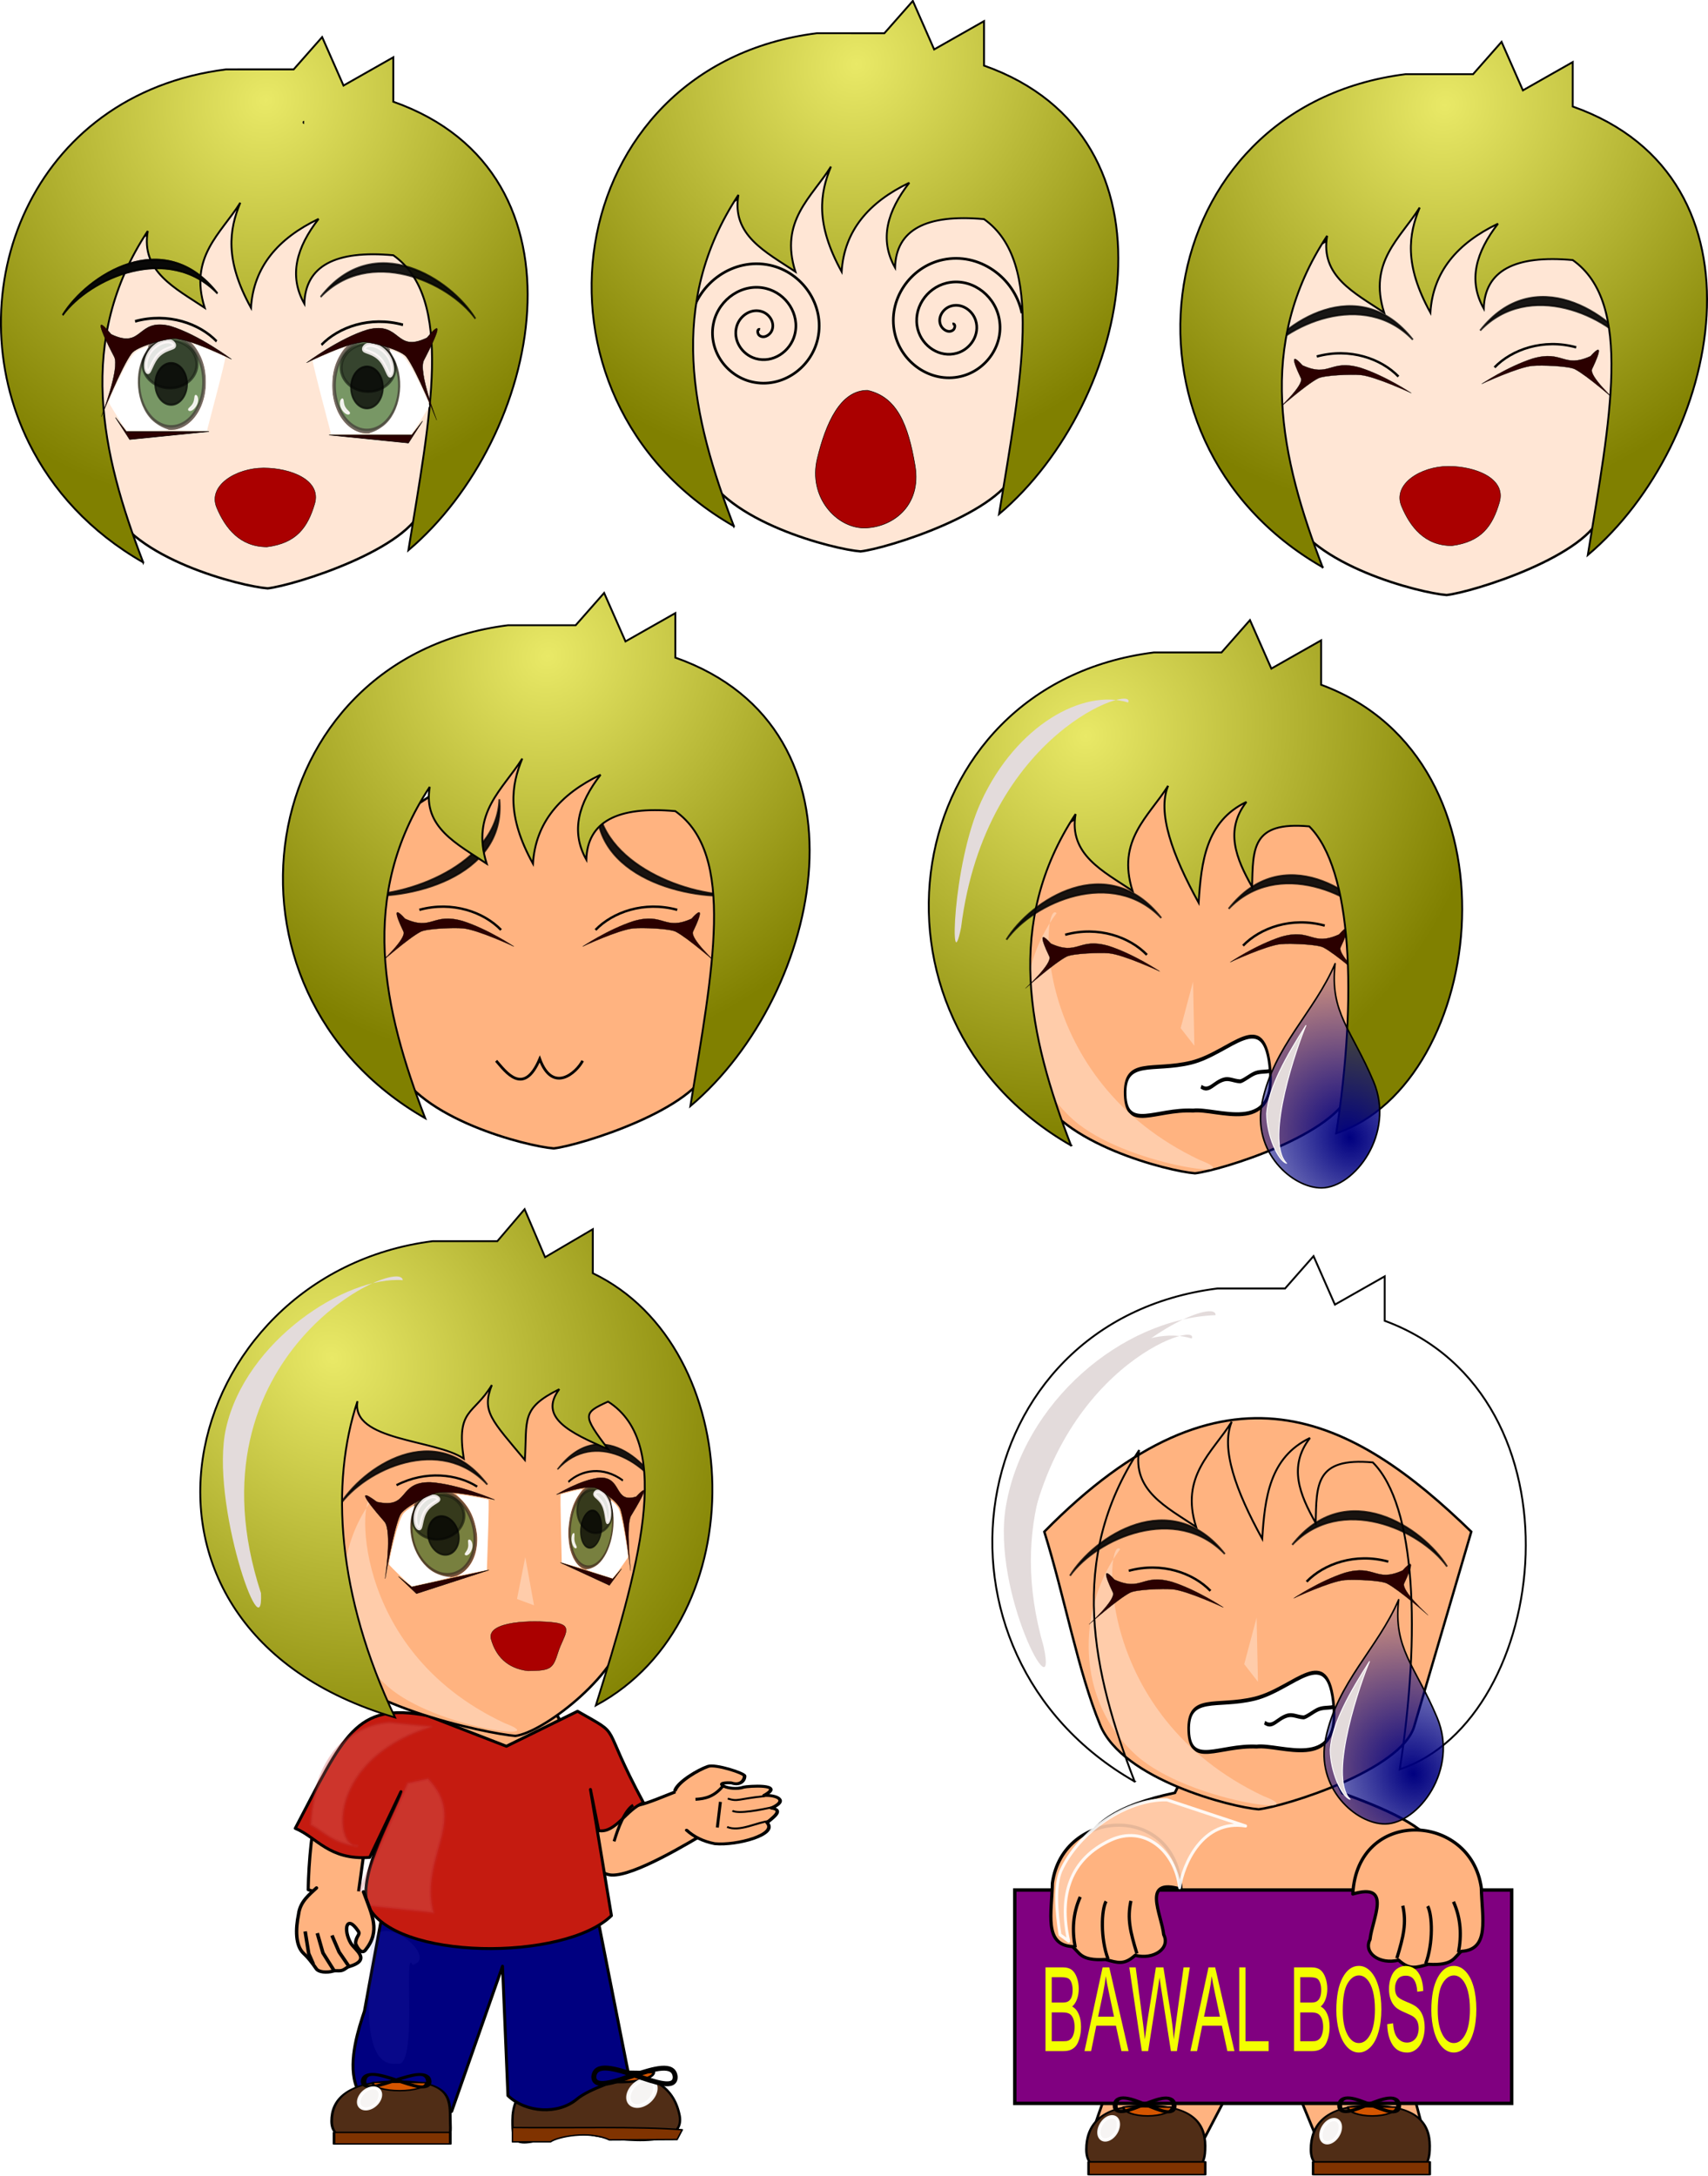 <?xml version="1.0" encoding="UTF-8"?>
<svg version="1.0" viewBox="0 0 532.51 678.2" xmlns="http://www.w3.org/2000/svg" xmlns:xlink="http://www.w3.org/1999/xlink">
<defs>
<linearGradient id="b">
<stop stop-color="#e9e967" offset="0"/>
<stop stop-color="#808000" offset="1"/>
</linearGradient>
<filter id="a">
<feGaussianBlur stdDeviation="0.48"/>
</filter>
<radialGradient id="k" cx="96.547" cy="101.05" r="80.486" gradientTransform="matrix(-1.19 1.114 -1.046 -1.117 511.5 45.895)" gradientUnits="userSpaceOnUse" xlink:href="#b"/>
<filter id="j">
<feGaussianBlur stdDeviation="2.256"/>
</filter>
<filter id="e">
<feGaussianBlur stdDeviation="1.66"/>
</filter>
<filter id="c">
<feGaussianBlur stdDeviation="2.145"/>
</filter>
<filter id="d" x="-.315" y="-.068" width="1.631" height="1.135">
<feGaussianBlur stdDeviation="0.563"/>
</filter>
<filter id="i">
<feGaussianBlur stdDeviation="0.755"/>
</filter>
<filter id="h">
<feGaussianBlur stdDeviation="0.875"/>
</filter>
<filter id="p">
<feGaussianBlur stdDeviation="1.59"/>
</filter>
<radialGradient id="n" cx="96.547" cy="101.05" r="80.486" gradientTransform="matrix(-1.19 1.114 -1.046 -1.117 419.94 86.379)" gradientUnits="userSpaceOnUse" xlink:href="#b"/>
<radialGradient id="m" cx="96.547" cy="101.05" r="80.486" gradientTransform="matrix(-1.19 1.114 -1.046 -1.117 798.8 85.396)" gradientUnits="userSpaceOnUse" xlink:href="#b"/>
<filter id="r">
<feGaussianBlur stdDeviation="1.204"/>
</filter>
<filter id="q" x="-.292" y="-.123" width="1.585" height="1.246">
<feGaussianBlur stdDeviation="1.462"/>
</filter>
<radialGradient id="g" cx="118.47" cy="108.21" r="80.486" gradientTransform="matrix(-1.19 1.114 -1.046 -1.117 502.3 213.59)" gradientUnits="userSpaceOnUse" xlink:href="#b"/>
<radialGradient id="f" cx="208.45" cy="429.71" r="38.975" gradientTransform="matrix(2.815 -1.169 1.337 3.22 -949.16 -696.14)" gradientUnits="userSpaceOnUse">
<stop stop-color="#000080" offset="0"/>
<stop stop-color="#000080" stop-opacity="0" offset="1"/>
</radialGradient>
<radialGradient id="o" cx="96.547" cy="101.05" r="80.486" gradientTransform="matrix(-1.19 1.114 -1.046 -1.117 309.62 207.59)" gradientUnits="userSpaceOnUse" xlink:href="#b"/>
<radialGradient id="l" cx="128.37" cy="111.12" r="80.486" gradientTransform="matrix(-.948 1.463 -1.554 -1.143 397.93 426.43)" gradientUnits="userSpaceOnUse" xlink:href="#b"/>
</defs>
<g transform="translate(-120.21 -59.693)">
<g transform="translate(3.717 9.912)">
<path d="m133.15 146.64c6.45 20.69 10.47 43.41 17.43 60.26 7.05 17.07 41.12 25.64 49.37 26.26 8.12-0.89 44.52-12.18 48.53-25.86l17.8-60.66c-36.87-35.77-76.71-57.344-133.13 0z" fill="#ffe6d5" fill-rule="evenodd" stroke="#000" stroke-width=".741px"/>
<path d="m199.74 220.24c-8.5 0-13.01-5.89-15.67-12.18-2.95-6.97 6.1-12.42 14.6-12.42 8.48 0 18.13 3.77 15.94 11.17-2.15 7.24-5.56 12.24-14.87 13.43z" fill="#a00" stroke="#000" stroke-miterlimit=".1" stroke-width=".125"/>
<path d="m161.14 225.06c-16.58-9.48-28.34-22.56-35.57-37.12-23.21-46.75 0.33-108.84 61.4-116.53l21.08-2e-3 8.88-10.075 6.66 15.113 15.53-8.816v13.853c63.59 22.417 46.14 104.8 4.7 139.8 6.9-42.31 14.28-78.51-4.7-91.94-18.08-1.65-27.41 3.33-27.74 15.11-4.98-8.81-2.39-17.63 4.44-26.44-12.63 6.05-20.28 14.94-21.08 27.7-8.27-14.97-6.78-24.41-3.33-32.74-6.02 9.6-16.11 16.89-11.1 32.74-9.18-6.12-19.95-11.34-17.75-23.93-22.42 34.01-14.51 69.27-1.42 103.28z" fill="url(#n)" fill-rule="evenodd" stroke="#000" stroke-width=".585px"/>
<g transform="matrix(.524 0 0 .709 85.346 -454.92)">
<g transform="matrix(.231 0 0 .218 105.27 728.06)">
<path d="m327.29 695.78a84.853 91.924 0 1 1-169.71 0 84.853 91.924 0 1 1 169.71 0z" fill="#0a550a" filter="url(#a)" opacity=".742" stroke="#000" stroke-width="9.5"/>
<path transform="matrix(.817 0 0 .523 41.337 296.27)" d="m327.29 695.78a84.853 91.924 0 1 1-169.71 0 84.853 91.924 0 1 1 169.71 0z" filter="url(#a)" opacity=".742" stroke="#000" stroke-width="9.5"/>
<path transform="matrix(.482 0 0 .456 125.55 382.53)" d="m327.29 695.78a84.853 91.924 0 1 1-169.71 0 84.853 91.924 0 1 1 169.71 0z" filter="url(#a)" opacity=".863" stroke="#000" stroke-width="9.5"/>
<path d="m212.54 639.61c-21.31 14.63-25.13 43.44-32.55 34.54-7.41-8.9-2.7-33.48 18.61-48.12 21.31-14.63 43.45-15.57 50.87-6.67 7.41 8.9-15.61 5.61-36.93 20.25z" fill="#fff" opacity=".863" stroke="#fff9f9" stroke-width="8.676"/>
<path d="m299.39 740.08c5.89-8.14 3.13-18.3 7.22-16.48s5.91 10.71 0.01 18.85c-5.89 8.14-14.09 11.86-18.18 10.04-4.09-1.81 5.06-4.26 10.95-12.41z" fill="#fff" opacity=".863" stroke="#fff9f9" stroke-width="3.333"/>
<path d="m397.48 649.86s-109.94-43.08-149.38-41.34c-25.14 1.11-94.04 15.83-107.41 29.58-26.18 26.92-78.016 127.74-78.016 127.74s48.386-97.87 33.035-120.9c-11.71-17.57-66.766-100.86-7.817-45.17 83.208 31.32 65.048-33.67 152.64-16.5 73.43 17.45 156.95 66.59 156.95 66.59z" fill="#2b0000" fill-rule="evenodd" stroke="#000" stroke-width=".796px"/>
<path d="m339.4 795.78h-212.49l-27.9-28.27 36.49 44.42 203.9-16.15z" fill="#2b0000" fill-rule="evenodd" stroke="#000" stroke-width="1.03px"/>
<g transform="translate(-14.142 -30.305)">
<g fill="#fff" fill-rule="evenodd">
<path d="m135.96 817.3c-5.78-5.83-36.038-43.33-39.751-49.26-1.511-2.42 8.731-20.96 29.271-53.02 17.77-27.72 32.46-45.54 41.35-50.17 8.8-4.58 30.03-11.49 31.37-10.22 0.48 0.46-2.87 5.56-7.45 11.34-32.12 40.5-24.54 105.19 16.01 136.68 10.94 8.48 28.8 16.63 41.82 19.05 6.09 1.14-10.33 1.8-48.45 1.94l-57.67 0.23-6.5-6.57z"/>
<path d="m268.52 822.5c28.1-4.71 53.31-23.01 66.06-47.96 8.44-16.53 11.41-29.17 11.41-48.63 0-26.52-6.25-44.33-22.99-65.5l-8.43-10.68 6.77 1.47c9.08 1.95 73.05 23.33 74.94 25.04 0.83 0.74-9.48 34.26-22.9 74.5l-24.39 73.15-42.76-0.27c-23.52-0.15-40.49-0.66-37.71-1.12z"/>
</g>
</g>
<path d="m149.5 573.55c85.43-18.29 166.16 4.7 210.11 40.41" fill="none" stroke="#000" stroke-width="5.4"/>
</g>
<path d="m96.72 850.37c14.3-17.21 60.15-39.66 92.12-9.54-29.01-22.27-75.9-6.92-92.12 9.54z" fill="#080808" opacity=".93" stroke="#000" stroke-opacity=".818" stroke-width=".909"/>
<path d="m96.72 850.37c14.3-17.21 60.15-39.66 92.12-9.54-29.01-22.27-75.9-6.92-92.12 9.54z" fill="#080808" opacity=".93" stroke="#000" stroke-opacity=".818" stroke-width=".909"/>
</g>
<g transform="matrix(-.524 0 0 .709 315.4 -453.82)">
<g transform="matrix(.231 0 0 .218 105.27 728.06)">
<path d="m327.29 695.78a84.853 91.924 0 1 1-169.71 0 84.853 91.924 0 1 1 169.71 0z" fill="#0a550a" filter="url(#a)" opacity=".742" stroke="#000" stroke-width="9.5"/>
<path transform="matrix(.817 0 0 .523 41.337 296.27)" d="m327.29 695.78a84.853 91.924 0 1 1-169.71 0 84.853 91.924 0 1 1 169.71 0z" filter="url(#a)" opacity=".742" stroke="#000" stroke-width="9.5"/>
<path transform="matrix(.482 0 0 .456 125.55 382.53)" d="m327.29 695.78a84.853 91.924 0 1 1-169.71 0 84.853 91.924 0 1 1 169.71 0z" filter="url(#a)" opacity=".863" stroke="#000" stroke-width="9.5"/>
<path d="m212.54 639.61c-21.31 14.63-25.13 43.44-32.55 34.54-7.41-8.9-2.7-33.48 18.61-48.12 21.31-14.63 43.45-15.57 50.87-6.67 7.41 8.9-15.61 5.61-36.93 20.25z" fill="#fff" opacity=".863" stroke="#fff9f9" stroke-width="8.676"/>
<path d="m299.39 740.08c5.89-8.14 3.13-18.3 7.22-16.48s5.91 10.71 0.01 18.85c-5.89 8.14-14.09 11.86-18.18 10.04-4.09-1.81 5.06-4.26 10.95-12.41z" fill="#fff" opacity=".863" stroke="#fff9f9" stroke-width="3.333"/>
<path d="m397.48 649.86s-109.94-43.08-149.38-41.34c-25.14 1.11-94.04 15.83-107.41 29.58-26.18 26.92-78.016 127.74-78.016 127.74s48.386-97.87 33.035-120.9c-11.71-17.57-66.766-100.86-7.817-45.17 83.208 31.32 65.048-33.67 152.64-16.5 73.43 17.45 156.95 66.59 156.95 66.59z" fill="#2b0000" fill-rule="evenodd" stroke="#000" stroke-width=".796px"/>
<path d="m339.4 795.78h-212.49l-27.9-28.27 36.49 44.42 203.9-16.15z" fill="#2b0000" fill-rule="evenodd" stroke="#000" stroke-width="1.03px"/>
<g transform="translate(-14.142 -30.305)">
<g fill="#fff" fill-rule="evenodd">
<path d="m135.96 817.3c-5.78-5.83-36.038-43.33-39.751-49.26-1.511-2.42 8.731-20.96 29.271-53.02 17.77-27.72 32.46-45.54 41.35-50.17 8.8-4.58 30.03-11.49 31.37-10.22 0.48 0.46-2.87 5.56-7.45 11.34-32.12 40.5-24.54 105.19 16.01 136.68 10.94 8.48 28.8 16.63 41.82 19.05 6.09 1.14-10.33 1.8-48.45 1.94l-57.67 0.23-6.5-6.57z"/>
<path d="m268.52 822.5c28.1-4.71 53.31-23.01 66.06-47.96 8.44-16.53 11.41-29.17 11.41-48.63 0-26.52-6.25-44.33-22.99-65.5l-8.43-10.68 6.77 1.47c9.08 1.95 73.05 23.33 74.94 25.04 0.83 0.74-9.48 34.26-22.9 74.5l-24.39 73.15-42.76-0.27c-23.52-0.15-40.49-0.66-37.71-1.12z"/>
</g>
</g>
<path d="m149.5 573.55c85.43-18.29 166.16 4.7 210.11 40.41" fill="none" stroke="#000" stroke-width="5.4"/>
</g>
<path d="m96.72 850.37c14.3-17.21 60.15-39.66 92.12-9.54-29.01-22.27-75.9-6.92-92.12 9.54z" fill="#080808" opacity=".93" stroke="#000" stroke-opacity=".818" stroke-width=".909"/>
</g>
<path d="m211.32 87.927c-0.95 0-0.95 0 0 0z" fill="none" stroke="#000" stroke-width="1px"/>
</g>
<g transform="translate(96.319 39.136)" stroke="#000">
<path d="m225.4 105.89c6.45 20.69 10.47 43.42 17.43 60.26 7.05 17.07 41.12 25.64 49.37 26.27 8.12-0.89 44.52-12.18 48.53-25.86l17.8-60.67c-36.87-35.76-76.71-57.338-133.13 0z" fill="#ffe6d5" fill-rule="evenodd" stroke-width=".741px"/>
<path transform="matrix(.824 0 0 .831 187.68 -338.3)" d="m161.62 553.35c1.32-0.21 0.93 1.67 0.34 2.19-1.59 1.39-3.91 0.09-4.71-1.52-1.44-2.88 0.57-6.18 3.36-7.24 4.11-1.55 8.49 1.24 9.77 5.22 1.7 5.31-1.9 10.81-7.07 12.29-6.51 1.87-13.14-2.56-14.82-8.92-2.03-7.71 3.22-15.47 10.78-17.34 8.9-2.21 17.8 3.88 19.86 12.62 2.39 10.1-4.54 20.14-14.48 22.39-11.28 2.57-22.47-5.2-24.91-16.33-2.74-12.48 5.86-24.81 18.18-27.44 13.68-2.92 27.15 6.53 29.97 20.04" fill="none" stroke-width="1px"/>
<path transform="matrix(-.824 0 0 .831 394.02 -336.62)" d="m161.62 553.35c1.32-0.21 0.93 1.67 0.34 2.19-1.59 1.39-3.91 0.09-4.71-1.52-1.44-2.88 0.57-6.18 3.36-7.24 4.11-1.55 8.49 1.24 9.77 5.22 1.7 5.31-1.9 10.81-7.07 12.29-6.51 1.87-13.14-2.56-14.82-8.92-2.03-7.71 3.22-15.47 10.78-17.34 8.9-2.21 17.8 3.88 19.86 12.62 2.39 10.1-4.54 20.14-14.48 22.39-11.28 2.57-22.47-5.2-24.91-16.33-2.74-12.48 5.86-24.81 18.18-27.44 13.68-2.92 27.15 6.53 29.97 20.04" fill="none" stroke-width="1px"/>
<path d="m294.34 142.21c-8.48 0-12.98 10.27-15.64 21.24-2.94 12.14 6.09 21.66 14.57 21.66 8.47 0 18.1-6.58 15.91-19.48-2.14-12.62-5.54-21.35-14.84-23.42z" fill="#a00" stroke-miterlimit=".1" stroke-width=".165"/>
<path d="m252.7 184.57c-69.81-39.91-54.27-143.56 25.82-153.65l21.09 4e-3 8.88-10.075 6.65 15.113 15.54-8.816v13.854c63.58 22.418 46.13 104.8 4.69 139.8 6.91-42.31 14.28-78.51-4.69-91.942-18.09-1.649-27.41 3.328-27.74 15.112-4.99-8.815-2.39-17.631 4.44-26.447-12.64 6.055-20.28 14.939-21.09 27.707-8.26-14.974-6.78-24.416-3.33-32.745-6.01 9.6-16.11 16.887-11.09 32.745-9.18-6.127-19.96-11.346-17.76-23.929-22.42 34.009-14.51 69.269-1.41 103.27z" fill="url(#k)" fill-rule="evenodd" stroke-width=".585px"/>
</g>
<g transform="translate(-7.434 12.39)" stroke="#000">
<path d="m511.84 146.24c6.45 20.68 10.47 43.41 17.43 60.25 7.05 17.07 41.12 25.64 49.38 26.27 8.12-0.89 44.51-12.18 48.52-25.86l17.8-60.66c-36.87-35.77-76.71-57.347-133.13 0z" fill="#ffe6d5" fill-rule="evenodd" stroke-width=".741px"/>
<path d="m580.28 217.39c-8.5 0-13-5.93-15.66-12.26-2.95-7.01 6.09-12.5 14.59-12.5 8.47 0 18.12 3.8 15.93 11.24-2.14 7.29-5.55 12.32-14.86 13.52z" fill="#a00" stroke-miterlimit=".1" stroke-width=".126"/>
<g transform="translate(82.748 44.136)">
<path d="m484.93 125.7s-11.29-5.25-15.87-5.66c-2.91-0.25-11.26 0.05-13.21 1.05-3.82 1.95-12.83 9.91-12.83 9.91s8.53-7.76 7.47-9.96c-0.81-1.68-4.58-9.63 0.48-4 8.58 3.87 8.48-1.99 17.99 0.72 7.89 2.53 15.97 7.94 15.97 7.94z" fill="#2b0000" fill-rule="evenodd" stroke-width=".081px"/>
<path d="m437.11 115.81c7.49-12.21 31.52-28.138 48.27-6.77-15.2-15.797-39.77-4.91-48.27 6.77z" fill="#080808" opacity=".93" stroke-opacity=".818" stroke-width=".554"/>
<path d="m455.43 114.28c10.35-2.84 20.14 0.72 25.47 6.25" fill="none" stroke-width=".74"/>
</g>
<g transform="matrix(-1 0 0 1 1074.5 41.279)">
<path d="m484.93 125.7s-11.29-5.25-15.87-5.66c-2.91-0.25-11.26 0.05-13.21 1.05-3.82 1.95-12.83 9.91-12.83 9.91s8.53-7.76 7.47-9.96c-0.81-1.68-4.58-9.63 0.48-4 8.58 3.87 8.48-1.99 17.99 0.72 7.89 2.53 15.97 7.94 15.97 7.94z" fill="#2b0000" fill-rule="evenodd" stroke-width=".081px"/>
<path d="m437.11 115.81c7.49-12.21 31.52-28.138 48.27-6.77-15.2-15.797-39.77-4.91-48.27 6.77z" fill="#080808" opacity=".93" stroke-opacity=".818" stroke-width=".554"/>
<path d="m455.43 114.28c10.35-2.84 20.14 0.72 25.47 6.25" fill="none" stroke-width=".74"/>
</g>
<path d="m540 224.08c-69.8-39.92-54.27-143.57 25.83-153.65l21.08-4e-3 8.88-10.076 6.66 15.113 15.53-8.816v13.854c63.58 22.419 46.14 104.8 4.7 139.8 6.9-42.31 14.28-78.51-4.7-91.94-18.08-1.65-27.41 3.33-27.74 15.11-4.99-8.81-2.39-17.63 4.44-26.45-12.63 6.06-20.28 14.94-21.08 27.71-8.27-14.97-6.78-24.42-3.33-32.74-6.02 9.6-16.11 16.88-11.1 32.74-9.18-6.13-19.95-11.35-17.76-23.93-22.41 34.01-14.5 69.27-1.41 103.28z" fill="url(#m)" fill-rule="evenodd" stroke-width=".585px"/>
</g>
<g transform="translate(201.95 61.949)" stroke="#000">
<path d="m24.095 269.15c6.447 20.68 10.472 43.41 17.43 60.26 7.05 17.06 41.122 25.64 49.373 26.26 8.12-0.89 44.512-12.18 48.522-25.86l17.8-60.66c-36.86-35.77-76.708-57.35-133.12 0z" fill="#ffb380" fill-rule="evenodd" stroke-width=".741px"/>
<path d="m99.898 292.75s11.292-5.26 15.862-5.66c2.91-0.26 11.26 0.05 13.21 1.04 3.82 1.96 12.83 9.92 12.83 9.92s-8.52-7.76-7.47-9.96c0.81-1.68 4.59-9.63-0.47-4-8.59 3.87-8.48-1.99-18 0.72-7.89 2.53-15.962 7.94-15.962 7.94z" fill="#2b0000" fill-rule="evenodd" stroke-width=".081px"/>
<path d="m148.99 276.63c-15.27 2.08-46.86-5.21-44.54-29.78 0.59 20.14 28.84 30.83 44.54 29.78z" fill="#080808" opacity=".93" stroke-opacity=".818" stroke-width=".559"/>
<path d="m129.4 281.32c-10.36-2.83-20.15 0.73-25.48 6.26" fill="none" stroke-width=".74"/>
<path d="m78.497 292.75s-11.289-5.26-15.863-5.66c-2.914-0.26-11.259 0.05-13.21 1.04-3.82 1.96-12.829 9.92-12.829 9.92s8.524-7.76 7.465-9.96c-0.807-1.68-4.583-9.63 0.479-4 8.583 3.87 8.48-1.99 17.996 0.72 7.886 2.53 15.962 7.94 15.962 7.94z" fill="#2b0000" fill-rule="evenodd" stroke-width=".081px"/>
<path d="m29.4 276.63c15.279 2.08 46.862-5.21 44.547-29.78-0.595 20.14-28.846 30.83-44.547 29.78z" fill="#080808" opacity=".93" stroke-opacity=".818" stroke-width=".559"/>
<path d="m48.998 281.32c10.356-2.83 20.143 0.73 25.472 6.26" fill="none" stroke-width=".74"/>
<path d="m50.823 346.27c-69.801-39.91-54.264-143.56 25.828-153.65h21.084l8.875-10.07 6.66 15.11 15.54-8.82v13.86c63.58 22.42 46.13 104.8 4.69 139.79 6.91-42.3 14.28-78.5-4.69-91.93-18.09-1.65-27.42 3.32-27.75 15.11-4.982-8.82-2.386-17.63 4.44-26.45-12.631 6.06-20.278 14.94-21.081 27.71-8.264-14.98-6.778-24.42-3.329-32.75-6.017 9.6-16.109 16.89-11.097 32.75-9.177-6.13-19.954-11.35-17.755-23.93-22.416 34-14.508 69.27-1.415 103.27z" fill="url(#o)" fill-rule="evenodd" stroke-width=".585px"/>
<path d="m72.947 328.36c2.894 3.31 8.528 11.37 13.59-0.56 4.032 10.99 11.507 4.2 13.374 0.56" fill="none" stroke-width=".85"/>
</g>
<g transform="translate(210.63 64.427)">
<path d="m215.35 274.43c6.44 20.68 10.47 43.41 17.42 60.25 7.06 17.07 41.13 25.64 49.38 26.27 8.12-0.89 44.51-12.18 48.52-25.86l17.8-60.66c-36.86-35.77-76.71-57.35-133.12 0z" fill="#ffb380" fill-rule="evenodd" stroke="#000" stroke-width=".741px"/>
<g transform="matrix(-1 0 0 1 778.03 169.47)" stroke="#000">
<path d="m484.93 125.7s-11.29-5.25-15.87-5.66c-2.91-0.25-11.26 0.05-13.21 1.05-3.82 1.95-12.83 9.91-12.83 9.91s8.53-7.76 7.47-9.96c-0.81-1.68-4.58-9.63 0.48-4 8.58 3.87 8.48-1.99 17.99 0.72 7.89 2.53 15.97 7.94 15.97 7.94z" fill="#2b0000" fill-rule="evenodd" stroke-width=".081px"/>
<path d="m437.11 115.81c7.49-12.21 31.52-28.138 48.27-6.77-15.2-15.797-39.77-4.91-48.27 6.77z" fill="#080808" opacity=".93" stroke-opacity=".818" stroke-width=".554"/>
<path d="m455.43 114.28c10.35-2.84 20.14 0.72 25.47 6.25" fill="none" stroke-width=".74"/>
</g>
<g transform="matrix(.211 0 0 .317 214.56 222.46)" stroke="#000" stroke-width="3.87">
<path d="m317.5 375.22c-55.5-1.74-98.5 20.55-100.36-15.36-1.9-36.77 40.45-22.48 97.5-31.78 59.14-9.64 108.93-56.6 116.79 7.73s-78.83 36.72-113.93 39.41z" fill="#fff"/>
<path d="m431.43 335.93c-4.31 1.56-13.84 0.45-21.9 2.43-7.58 1.86-18.69 8.28-23.01 8.11-9.03-0.37-15.77-3.28-23.62-1.76-15.36 2.97-21.71 12.95-33.61 6.94" fill="none"/>
</g>
<path d="m215.15 310.26c4.64 21.76-16.35-17.08-11.76-43.87 5.52-32.17 36.01-58.32 65.36-59.46 0.35-8.51-75.56 27.71-53.6 103.33z" fill="#e3dbdb" filter="url(#j)"/>
<path d="m283.62 356.81c17.2 6.58-23.29 1.79-39.42-12.54-19.37-17.21-18.8-46.18-5.2-64.4-4.52-4.65-8.93 51.54 44.62 76.94z" fill="#fca" filter="url(#c)"/>
<path d="m243.5 352.27c-69.8-39.92-54.26-143.57 25.83-153.65h21.08l8.88-10.08 6.66 15.11 15.53-8.81v13.85c63.91 23.57 51.67 124.15 4.7 139.8 6.54-42.31 5.07-82.23-8.41-95.66-18.09-1.65-17.5 7.05-17.83 18.83-4.99-8.81-8.59-17.63-1.76-26.45-12.63 6.06-14.08 18.66-14.89 31.43-8.26-14.98-12.97-28.14-9.52-36.46-6.02 9.6-16.11 16.88-11.1 32.74-9.18-6.13-19.95-11.34-17.75-23.93-22.42 34.01-14.51 69.27-1.42 103.28z" fill="url(#g)" fill-rule="evenodd" stroke="#000" stroke-width=".585px"/>
<g transform="translate(-213.75 172.33)" stroke="#000">
<path d="m484.93 125.7s-11.29-5.25-15.87-5.66c-2.91-0.25-11.26 0.05-13.21 1.05-3.82 1.95-12.83 9.91-12.83 9.91s8.53-7.76 7.47-9.96c-0.81-1.68-4.58-9.63 0.48-4 8.58 3.87 8.48-1.99 17.99 0.72 7.89 2.53 15.97 7.94 15.97 7.94z" fill="#2b0000" fill-rule="evenodd" stroke-width=".081px"/>
<path d="m437.11 115.81c7.49-12.21 31.52-28.138 48.27-6.77-15.2-15.797-39.77-4.91-48.27 6.77z" fill="#080808" opacity=".93" stroke-opacity=".818" stroke-width=".554"/>
<path d="m455.43 114.28c10.35-2.84 20.14 0.72 25.47 6.25" fill="none" stroke-width=".74"/>
</g>
<path d="m281.54 301.21 0.42 20-4.28-5.5 3.86-14.5z" fill="#fca" filter="url(#d)"/>
<path transform="matrix(.579 .126 -.276 .774 123.48 .208)" d="m299.81 318.3c4.4 22.04-15.75-22.59-12.41-48.77 4.02-31.44 30.89-50.47 55.8-48.9 1.26-7.82-66.15 22.36-43.39 97.67z" fill="#e3dbdb" filter="url(#e)"/>
<path transform="matrix(.483 0 0 .474 227.99 139.48)" d="m227.35 406.85c14.19 34.21-12.16 69.79-33.45 70-18.81 0.19-45.15-23.54-38.41-56.37 7.61-37.05 33.39-58.7 47.08-91.07-3.61 32.14 10.6 43.23 24.78 77.44z" fill="url(#f)" filter="url(#h)" stroke="#000" stroke-linecap="round" stroke-linejoin="round"/>
<path transform="matrix(.483 0 0 .474 227.99 139.48)" d="m158.37 427.93c0 14.14 7.26 31.06 12.85 32.74-14.66-15.16 7.41-78.71 12.5-90.61-12.3 19.53-24.17 40.66-25.35 57.87z" fill="#e3dbdb" filter="url(#i)" stroke="#fff" stroke-linecap="round" stroke-linejoin="round" stroke-width=".588"/>
</g>
<g transform="translate(147.44 -71.861)">
<path d="m94.197 766.23c2.552-18.74-1.029-37.48 3.076-56.22l-8.567-18.95-4.733 34.32-15.123-4.86c0.373-17.86 3.67-41.58 14.587-48.57l16.803 2.75 25.8-44.25 21.91 38.35 14.56 7.56c3.56 2.22-4.66 9.15 4.42 17.12 3.2 2.81 9.65-1.08 23-6l4.05 14.62c-7.06 4.19-23.54 14.17-30.5 13.86-3.03-0.14-6.29-3.11-7.67-4.16-33.32-25.23-11.94-6.17-8.9 10.85-4.56-7.31 4.39-29.21 5.77-33.84 2.26-7.56 11.38-11.46 8.7-7.16l-14.72 79.53-20.08-39.67-32.383 44.72z" fill="#ffb380" stroke="#000" stroke-linecap="round" stroke-linejoin="round" stroke-width=".961"/>
<path d="m184.55 790.39c2.86 11.67-20.33 8.38-34.23 5.01-17.74 6.54-17.78 4.33-17.78-3.01 0-8.19 5.17-15.64 23.41-15.64s26.37 3.86 28.6 13.64z" fill="#502d16" stroke="#000" stroke-width=".736"/>
<path d="m132.53 794.65c17.68 0.23 39.34-0.42 52.96 0.71l-1.62 3.04-21.12 0.11c-6.25-3.02-16.24-0.96-18.33 0.6l-11.89 0.01v-4.47z" fill="#803300" stroke="#000" stroke-linecap="round" stroke-linejoin="round" stroke-width=".455"/>
<path d="m176.66 777.37c0 1.73-4.68 3.13-10.44 3.13s-10.43-1.4-10.43-3.13c1.51-0.42 17.65 0.05 20.87 0z" fill="#d45500" stroke="#000" stroke-linecap="round" stroke-linejoin="round" stroke-width=".768"/>
<path transform="matrix(1.173 .6 -.727 .968 171.05 166.98)" d="m289.11 459.68a2.628 3.942 0 1 1-5.26 0 2.628 3.942 0 1 1 5.26 0z" fill="#fff" opacity=".947" stroke="#fff" stroke-linecap="round" stroke-linejoin="round"/>
<path d="m95.552 708.45 61.198 9.01 12.05 60.91c-2.47 1.36-12.09 3.99-16.24 7.48-5.7 4.78-15.76 4.28-21.43-1.14l-1.69-40.34-15.85 45.26c-40.262 7.85-30.724-20.61-27.201-31.27l9.163-49.91z" fill="#000080" stroke="#000" stroke-linecap="round" stroke-linejoin="round" stroke-width=".916"/>
<path d="m157.9 778.86c0.76-9.06 25.47 7.92 25.38 0-0.78-8.88-25.1 7.61-25.38 0z" fill="none" stroke="#000" stroke-width="1.537"/>
<g transform="matrix(1.107 0 0 .908 27.339 128.25)">
<g transform="translate(-117.7 -166.02)">
<g transform="matrix(.763 0 0 .492 -228.41 707.24)" stroke="#000">
<path d="m555.2 385.03c0 14.59 2.3 17.14-16.63 17.14-18.92 0-27.14-0.41-27.14-15s5.36-27.85 24.28-27.85c18.93 0 19.49 11.12 19.49 25.71z" fill="#502d16"/>
<rect x="512.32" y="395.08" width="42.906" height="8.053" fill="#803300" stroke-linecap="round" stroke-linejoin="round"/>
<path d="m546.39 360.39c0 3.08-4.44 5.57-9.91 5.57s-9.91-2.49-9.91-5.57c1.43-0.75 16.77 0.08 19.82 0z" fill="#d45500" stroke-linecap="round" stroke-linejoin="round"/>
<path d="m523.19 359.49c0.72-16.16 24.2 14.11 24.1 0-0.73-15.84-23.83 13.57-24.1 0z" fill="none" stroke-width="2"/>
</g>
<path transform="matrix(.85 .527 -.527 .85 171.23 348.24)" d="m289.11 459.68a2.628 3.942 0 1 1-5.26 0 2.628 3.942 0 1 1 5.26 0z" fill="#fff" opacity=".947" stroke="#fff" stroke-linecap="round" stroke-linejoin="round"/>
</g>
</g>
<path d="m106.03 666.27 24.62 9.55 22.19-10.91c14.56 8.35 6.48 2.44 20.57 28.54-5.24 1.91-8.73 9.55-13.97 8.67l-2.58-12.84 6.54 39.33c-14.5 14.23-68.057 14.18-76.014-3.32-3.258-9.53 8.69-29.78 10.39-35.31l-9.753 20.48c-12.718 0.94-16.475-6.3-23.201-9.05 15.208-28.86 18.611-39.45 41.208-35.14z" fill="#c51b10" stroke="#000" stroke-linecap="round" stroke-linejoin="round" stroke-width=".916"/>
<path transform="matrix(.745 .366 -.548 .498 216.14 345.98)" d="m306.86 635.42c-8.28 8.89-28.28-22.22-40.71-40.17-14.43-20.85 21.22-11.73 15.44-3.05-8.8-6.49 33.13 41.59 25.27 43.22z" fill="#474ad8" filter="url(#c)" opacity=".332"/>
<path transform="matrix(.919 .094 -.096 .903 46.828 111.6)" d="m114.77 604.68h14.02c-33.889 14.88-28.27 44.63-20.58 43.29-8.08-0.07-11.465-3.62-16.22-5.62-1.111-16.96 5.364-34.57 22.78-37.67z" fill="#e2807a" filter="url(#r)" opacity=".511" stroke="#c03434" stroke-linecap="round" stroke-linejoin="round"/>
<path transform="matrix(1.515 .228 -.231 1.5 -85.286 -286.92)" d="m216.23 616.63 3.94-1.53c9.49 7.17 0.67 16.04 5.25 27.03l-16.26 0.73 7.07-26.23z" fill="#e9afaf" filter="url(#q)" opacity=".421" stroke="#c0343d" stroke-linecap="round" stroke-linejoin="round" stroke-width=".671"/>
<g transform="matrix(.924 0 0 .908 -19.384 112.37)">
<path d="m86.226 526.61c7.112 23.93 4.718 40.18 12.394 59.67 7.78 19.74 57.67 29.99 66.77 30.71 8.96-1.03 33.75-19.88 37.13-35.97l11.44-54.41c-30.38-63.43-65.49-66.32-127.73 0z" fill="#ffb380" fill-rule="evenodd" stroke="#000" stroke-width=".837px"/>
<path d="m161.84 612.63c17.21 6.58-23.29 1.79-39.41-12.54-19.37-17.21-18.8-46.18-5.21-64.4-4.51-4.65-8.93 51.54 44.62 76.94z" fill="#fca" filter="url(#c)"/>
<g transform="matrix(1.012 -.226 .229 .998 404.96 393.3)">
<path transform="matrix(.121 0 0 .155 -310.69 -17.144)" d="m327.29 695.78a84.853 91.924 0 1 1-169.71 0 84.853 91.924 0 1 1 169.71 0z" fill="#0a550a" filter="url(#a)" opacity=".742" stroke="#000" stroke-width="9.5"/>
<path transform="matrix(.099 0 0 .081 -305.67 28.725)" d="m327.29 695.78a84.853 91.924 0 1 1-169.71 0 84.853 91.924 0 1 1 169.71 0z" filter="url(#a)" opacity=".742" stroke="#000" stroke-width="9.5"/>
<path transform="matrix(.058 0 0 .071 -295.46 42.081)" d="m327.29 695.78a84.853 91.924 0 1 1-169.71 0 84.853 91.924 0 1 1 169.71 0z" filter="url(#a)" opacity=".863" stroke="#000" stroke-width="9.5"/>
<path d="m-284.92 81.882c-2.58 2.266-3.05 6.725-3.94 5.347-0.9-1.378-0.33-5.183 2.25-7.448 2.58-2.266 5.27-2.411 6.17-1.033s-1.89 0.868-4.48 3.134z" fill="#fff" opacity=".863" stroke="#fff9f9" stroke-width="1.189"/>
<path d="m-274.39 97.438c0.71-1.26 0.38-2.834 0.88-2.552 0.49 0.281 0.71 1.658 0 2.919-0.72 1.26-1.71 1.836-2.21 1.555-0.49-0.282 0.62-0.661 1.33-1.922z" fill="#fff" opacity=".863" stroke="#fff9f9" stroke-width=".457"/>
<path d="m-262.5 83.47s-13.33-6.671-18.11-6.401c-3.05 0.171-11.4 2.451-13.02 4.58-3.17 4.168-9.46 19.781-9.46 19.781s5.87-15.157 4.01-18.722c-1.42-2.721-8.1-15.617-0.95-6.994 10.09 4.85 7.89-5.213 18.5-2.554 8.91 2.701 19.03 10.31 19.03 10.31z" fill="#2b0000" fill-rule="evenodd" stroke="#000" stroke-width=".109px"/>
<path d="m-269.54 106.06h-25.76l-3.38-4.38 4.42 6.88 24.72-2.5z" fill="#2b0000" fill-rule="evenodd" stroke="#000" stroke-width=".141px"/>
<g transform="matrix(.121 0 0 .155 -312.4 -21.836)">
<g fill="#fff" fill-rule="evenodd">
<path d="m135.96 817.3c-5.78-5.83-36.038-43.33-39.751-49.26-1.511-2.42 8.731-20.96 29.271-53.02 17.77-27.72 32.46-45.54 41.35-50.17 8.8-4.58 30.03-11.49 31.37-10.22 0.48 0.46-2.87 5.56-7.45 11.34-32.12 40.5-24.54 105.19 16.01 136.68 10.94 8.48 28.8 16.63 41.82 19.05 6.09 1.14-10.33 1.8-48.45 1.94l-57.67 0.23-6.5-6.57z"/>
<path d="m268.52 822.5c28.1-4.71 53.31-23.01 66.06-47.96 8.44-16.53 11.41-29.17 11.41-48.63 0-26.52-6.25-44.33-22.99-65.5l-8.43-10.68 6.77 1.47c9.08 1.95 73.05 23.33 74.94 25.04 0.83 0.74-9.48 34.26-22.9 74.5l-24.39 73.15-42.76-0.27c-23.52-0.15-40.49-0.66-37.71-1.12z"/>
</g>
</g>
<path d="m-292.56 71.655c10.36-2.833 20.14 0.727 25.47 6.256" fill="none" stroke="#000" stroke-width=".74"/>
</g>
<g transform="matrix(-.685 -.218 -.155 .965 12.394 396.39)">
<path transform="matrix(.121 0 0 .155 -310.69 -17.144)" d="m327.29 695.78a84.853 91.924 0 1 1-169.71 0 84.853 91.924 0 1 1 169.71 0z" fill="#0a550a" filter="url(#a)" opacity=".742" stroke="#000" stroke-width="9.5"/>
<path transform="matrix(.099 0 0 .081 -305.67 28.725)" d="m327.29 695.78a84.853 91.924 0 1 1-169.71 0 84.853 91.924 0 1 1 169.71 0z" filter="url(#a)" opacity=".742" stroke="#000" stroke-width="9.5"/>
<path transform="matrix(.058 0 0 .071 -295.46 42.081)" d="m327.29 695.78a84.853 91.924 0 1 1-169.71 0 84.853 91.924 0 1 1 169.71 0z" filter="url(#a)" opacity=".863" stroke="#000" stroke-width="9.5"/>
<path d="m-284.92 81.882c-2.58 2.266-3.05 6.725-3.94 5.347-0.9-1.378-0.33-5.183 2.25-7.448 2.58-2.266 5.27-2.411 6.17-1.033s-1.89 0.868-4.48 3.134z" fill="#fff" opacity=".863" stroke="#fff9f9" stroke-width="1.189"/>
<path d="m-274.39 97.438c0.71-1.26 0.38-2.834 0.88-2.552 0.49 0.281 0.71 1.658 0 2.919-0.72 1.26-1.71 1.836-2.21 1.555-0.49-0.282 0.62-0.661 1.33-1.922z" fill="#fff" opacity=".863" stroke="#fff9f9" stroke-width=".457"/>
<path d="m-262.5 83.47s-13.33-6.671-18.11-6.401c-3.05 0.171-11.4 2.451-13.02 4.58-3.17 4.168-9.46 19.781-9.46 19.781s5.87-15.157 4.01-18.722c-1.42-2.721-8.1-15.617-0.95-6.994 10.09 4.85 7.89-5.213 18.5-2.554 8.91 2.701 19.03 10.31 19.03 10.31z" fill="#2b0000" fill-rule="evenodd" stroke="#000" stroke-width=".109px"/>
<path d="m-269.54 106.06h-25.76l-3.38-4.38 4.42 6.88 24.72-2.5z" fill="#2b0000" fill-rule="evenodd" stroke="#000" stroke-width=".141px"/>
<g transform="matrix(.121 0 0 .155 -312.4 -21.836)">
<g fill="#fff" fill-rule="evenodd">
<path d="m135.96 817.3c-5.78-5.83-36.038-43.33-39.751-49.26-1.511-2.42 8.731-20.96 29.271-53.02 17.77-27.72 32.46-45.54 41.35-50.17 8.8-4.58 30.03-11.49 31.37-10.22 0.48 0.46-2.87 5.56-7.45 11.34-32.12 40.5-24.54 105.19 16.01 136.68 10.94 8.48 28.8 16.63 41.82 19.05 6.09 1.14-10.33 1.8-48.45 1.94l-57.67 0.23-6.5-6.57z"/>
<path d="m268.52 822.5c28.1-4.71 53.31-23.01 66.06-47.96 8.44-16.53 11.41-29.17 11.41-48.63 0-26.52-6.25-44.33-22.99-65.5l-8.43-10.68 6.77 1.47c9.08 1.95 73.05 23.33 74.94 25.04 0.83 0.74-9.48 34.26-22.9 74.5l-24.39 73.15-42.76-0.27c-23.52-0.15-40.49-0.66-37.71-1.12z"/>
</g>
</g>
<path d="m-292.56 71.655c10.36-2.833 20.14 0.727 25.47 6.256" fill="none" stroke="#000" stroke-width=".74"/>
</g>
<path d="m169.63 594.66c-7.04-0.87-10.82-5.12-12.41-10.84-1.76-6.33 14.23-6.61 21.27-5.73 7.02 0.87 3.08 4.52 1.35 10.11-1.78 5.73-2.39 6.39-10.21 6.46z" fill="#a00" stroke="#000" stroke-miterlimit=".1" stroke-width=".107"/>
<path d="m98.897 571.53c-3.663 0.2-5.66-1.17-8.377-3.72-7.514-12.73-5.084-22.5 3.535-26.96m2.962 6.43c-5.836 2.68-6.813 15.07 0.52 15.93 2.049 0.25 3.493 1.6 4.133-0.37 0.9-2.79-3.892-2-4.51-4.83" fill="#ffb380" stroke="#000" stroke-linecap="round" stroke-linejoin="round" stroke-width=".852"/>
<path d="m105.87 538.1c7.77-13.32 32.69-30.68 50.06-7.39-15.76-17.22-41.25-5.35-50.06 7.39z" fill="#080808" opacity=".93" stroke="#000" stroke-opacity=".818" stroke-width=".589"/>
<path d="m215.7 534.95c-4.8-11.93-21.86-28.41-36.08-9.45 12.65-13.84 30.48-2.05 36.08 9.45z" fill="#080808" opacity=".93" stroke="#000" stroke-opacity=".818" stroke-width=".469"/>
<path d="m124.8 610.66c-103.21-30.7-73.984-152.23 12.65-163.49h21.87l9.2-10.98 6.91 16.48 16.11-9.62v15.11c52.18 25.49 55.03 118.86 1.01 148.38 14.12-46.13 26.78-89.66 4.13-104.3-8.53 3.94-8.65 4.59 0.02 16.33-13.05-5.67-23.56-10.97-16.48-20.59-13.1 6.61-10.78 10.38-11.61 24.3-11.2-13.69-14.71-16.65-11.14-25.74-6.24 10.47-12.06 7.98-9.49 25.27-9.52-6.68-38.13-5.99-35.85-19.71-9.19 28.1-6.97 66.41 12.67 108.56z" fill="url(#l)" fill-rule="evenodd" stroke="#000" stroke-width=".622px"/>
<path transform="matrix(.773 .001 -.112 .96 -124.22 252.42)" d="m311.22 328.41c4.4 22.03-27.16-32.7-23.82-58.88 4.02-31.44 44.59-54.66 69.49-53.09-2.16-8.94-92.07 26.71-45.67 111.97z" fill="#e3dbdb" filter="url(#e)"/>
<path transform="matrix(1.167 -.403 .182 .835 -122.46 154.49)" d="m162.39 558.78-0.52 19.55-4.2-4.62 4.72-14.93z" fill="#fca" filter="url(#d)"/>
</g>
<g transform="matrix(-1.059 .285 .292 1.021 123.27 -43.318)" stroke="#000">
<path d="m236.85 681.48c2.36 1.31 5.52 2.55 6.98 6.15 1.9 3.77 3.37 8.6 1.62 11.48-0.84 1.4-1.45 2.94-2.25 5.31-0.37 1.09-2.46 1.94-4.47 1.9-0.63-0.01-1.38 0.39-2.08 0.47-1.11 0.11-1.72-0.5-2.51-0.52-6.94-0.16-2.87-4.33-2.34-6.6 1.04-4.43-1.16-8.51-2.97-2.82-0.42 1.32 0.82 1.08 1.63 3.2 0.16 0.43-0.45 4.03-2.12 2.79-5.73-4.26-4.56-9.37-4.05-16.68" fill="#ffb380" stroke-linecap="round" stroke-linejoin="round" stroke-width=".969"/>
<path d="m240.16 694.37v6.02l-1.64 5.81" fill="none" stroke-width="1px"/>
<path d="m243.34 692.94 0.76 6.57-0.44 3.29" fill="none" stroke-width="1px"/>
<path d="m236.33 696.12-0.66 5.26-1.53 4.71" fill="none" stroke-width="1px"/>
</g>
<path d="m170.18 694.18c-2.71 1.7-4.77 7.32-5.96 11.28" fill="none" stroke="#000" stroke-width=".916px"/>
<g transform="matrix(.924 0 0 .908 -17.961 123.42)" stroke="#000">
<g transform="matrix(-.074 -1.008 1.198 .018 -558.56 716.86)">
<path d="m104.32 654.45c3.05 1.16 7.11 6.95 8.32 9.81 0.91 2.16-2.15 10.15-3.07 10.1-1.51-0.08-3.46-1.4-2.43-3.92 0.25-6.04-3.08-0.57-1.41 3.41 0.38 1.14 1.49 12.08-2.74 5.56 0.34 3.37-1.46 7.08-4.252 1.8-0.568 3.84-3.549-0.19-5.003-1.51-3.936 2.95-8.024-8.98-7.423-15.17 0.709-3.29 2.332-5.84 4.441-7.64" fill="#ffb380" stroke-linecap="round" stroke-linejoin="round"/>
<path d="m94.328 680.47c-0.401-3.51-4.023-8.77-2.231-12.12" fill="none" stroke-width=".659px"/>
<path d="m99.296 682.44c-1.259-4.33-2.778-10.54-1.674-12.25" fill="none" stroke-width=".659px"/>
<path d="m102.77 679.55c-1.08-7.75-2.09-7.53-1.01-10.42" fill="none" stroke-width=".659px"/>
</g>
<path d="m234.26 621.58c-3.21 4.2-6.42 4.81-9.63 5" fill="none" stroke-width="1px"/>
<path d="m233.04 627.46-1.03 8.81" fill="none" stroke-width="1px"/>
</g>
</g>
<g transform="translate(-23.541 -209.39)">
<path d="m483.74 935.36 19.36-55.84-0.43-24.99-5.25 29.13-18.61 1.12c-1.08-31.99-6.14-49.06 31.24-56.92l26.2-52.73 26 52.83c35.03 12.74 36.69 19.29 32.63 57.15l-18.26-3.27c-0.17-9.73-1.51-19.31-3.19-28.87l-0.15 26.71 14.86 55.88-33.77 0.22-15.52-37.7-19.38 37.05-35.73 0.23z" fill="#ffb380" stroke="#000" stroke-width=".822"/>
<rect x="460.13" y="858.16" width="154.93" height="66.509" fill="#800080" stroke="#000" stroke-width="1.065"/>
<g transform="translate(200.22 473.58)" stroke="#000">
<path d="m306.34 398.49c2.18 4.23-3.09 7.92-8.9 6.44-3.51 3.16-5.48 2.3-9.25 1.29-7.98 0.49-7.98-2.19-10.33-4.03-8.97-0.52-6.42-10.4-6.21-19.81 3.27-23.55 38.66-25.14 40.06 1.94-12.49-3.71-6.03 7.71-5.37 14.17z" fill="#ffb380" stroke-linecap="round" stroke-linejoin="round"/>
<path d="m278.77 402.51c-1.01-5.26-0.79-10.53 1.55-15.79" fill="none" stroke-width="1px"/>
<path d="m288.99 406.06c-2.4-6.4-2.1-15.25-0.62-17.96" fill="none" stroke-width="1px"/>
<path d="m297.98 404.37c-2.08-6.88-3.06-10.89-1.86-16.41" fill="none" stroke-width="1px"/>
</g>
<g transform="matrix(-1 0 0 1 877.23 475.08)" stroke="#000">
<path d="m306.34 398.49c2.18 4.23-3.09 7.92-8.9 6.44-3.51 3.16-5.48 2.3-9.25 1.29-7.98 0.49-7.98-2.19-10.33-4.03-8.97-0.52-6.42-10.4-6.21-19.81 3.27-23.55 38.66-25.14 40.06 1.94-12.49-3.71-6.03 7.71-5.37 14.17z" fill="#ffb380" stroke-linecap="round" stroke-linejoin="round"/>
<path d="m278.77 402.51c-1.01-5.26-0.79-10.53 1.55-15.79" fill="none" stroke-width="1px"/>
<path d="m288.99 406.06c-2.4-6.4-2.1-15.25-0.62-17.96" fill="none" stroke-width="1px"/>
<path d="m297.98 404.37c-2.08-6.88-3.06-10.89-1.86-16.41" fill="none" stroke-width="1px"/>
</g>
<g transform="matrix(.763 0 0 .492 162.23 748.51)" stroke="#000">
<path d="m560 385.03c0 14.59-2.5 17.14-21.43 17.14-18.92 0-27.14-0.41-27.14-15s5.36-27.85 24.28-27.85c18.93 0 24.29 11.12 24.29 25.71z" fill="#502d16"/>
<rect x="512.32" y="395.08" width="47.701" height="8.053" fill="#803300" stroke-linecap="round" stroke-linejoin="round"/>
<path d="m546.39 360.39c0 3.08-4.44 5.57-9.91 5.57s-9.91-2.49-9.91-5.57c1.43-0.75 16.77 0.08 19.82 0z" fill="#d45500" stroke-linecap="round" stroke-linejoin="round"/>
<path d="m523.19 359.49c0.72-16.16 24.2 14.11 24.1 0-0.73-15.84-23.83 13.57-24.1 0z" fill="none" stroke-width="2"/>
</g>
<g transform="matrix(.763 0 0 .492 92.225 748.51)" stroke="#000">
<path d="m560 385.03c0 14.59-2.5 17.14-21.43 17.14-18.92 0-27.14-0.41-27.14-15s5.36-27.85 24.28-27.85c18.93 0 24.29 11.12 24.29 25.71z" fill="#502d16"/>
<rect x="512.32" y="395.08" width="47.701" height="8.053" fill="#803300" stroke-linecap="round" stroke-linejoin="round"/>
<path d="m546.39 360.39c0 3.08-4.44 5.57-9.91 5.57s-9.91-2.49-9.91-5.57c1.43-0.75 16.77 0.08 19.82 0z" fill="#d45500" stroke-linecap="round" stroke-linejoin="round"/>
<path d="m523.19 359.49c0.72-16.16 24.2 14.11 24.1 0-0.73-15.84-23.83 13.57-24.1 0z" fill="none" stroke-width="2"/>
</g>
<path transform="matrix(.919 0 0 .963 222.32 488.43)" d="m310.37 354.74 26.71 8.47c-14.5-2.27-21.21 12.3-22.38 19.97-1.51-12.05-12.06-20.46-23.5-15.35-13.58 6.06-17.62 17.7-14.13 32.66l-2.96-2.09c-1.31-8.03-1.82-15.8 0.29-20.64 6.12-12.8 22.23-23.31 35.97-23.02z" fill="#fca" filter="url(#p)" opacity=".947" stroke="#fff" stroke-linecap="round" stroke-linejoin="round"/>
<path transform="matrix(.85 .527 -.527 .85 488.14 390.74)" d="m289.11 459.68a2.628 3.942 0 1 1-5.26 0 2.628 3.942 0 1 1 5.26 0z" fill="#fff" opacity=".947" stroke="#fff" stroke-linecap="round" stroke-linejoin="round"/>
<path transform="matrix(.85 .527 -.527 .85 557.35 391.62)" d="m289.11 459.68a2.628 3.942 0 1 1-5.26 0 2.628 3.942 0 1 1 5.26 0z" fill="#fff" opacity=".947" stroke="#fff" stroke-linecap="round" stroke-linejoin="round"/>
<path transform="scale(.75 1.334)" d="m626.28 680.93v-19.56h7.34c1.49 0 2.69 0.19 3.6 0.59 0.9 0.4 1.61 1.01 2.12 1.83s0.76 1.68 0.76 2.58c0 0.84-0.22 1.62-0.68 2.36-0.45 0.74-1.13 1.34-2.05 1.79 1.18 0.35 2.09 0.94 2.73 1.77 0.63 0.84 0.95 1.83 0.95 2.97 0 0.91-0.19 1.76-0.58 2.55s-0.86 1.4-1.43 1.82c-0.57 0.43-1.29 0.75-2.14 0.97-0.86 0.22-1.91 0.33-3.16 0.33h-7.46zm2.59-11.34h4.23c1.15 0 1.97-0.08 2.47-0.23 0.66-0.2 1.15-0.52 1.49-0.98 0.33-0.45 0.5-1.02 0.5-1.7 0-0.65-0.16-1.22-0.47-1.72-0.31-0.49-0.76-0.83-1.33-1.01-0.58-0.18-1.57-0.28-2.98-0.28h-3.91v5.92zm0 9.03h4.87c0.84 0 1.42-0.03 1.76-0.1 0.6-0.1 1.1-0.28 1.5-0.53s0.73-0.61 0.98-1.09c0.26-0.47 0.39-1.02 0.39-1.64 0-0.73-0.19-1.37-0.56-1.91-0.37-0.53-0.89-0.91-1.55-1.13-0.67-0.22-1.62-0.33-2.87-0.33h-4.52v6.73zm13.62 2.31 7.52-19.56h2.78l8.01 19.56h-2.95l-2.28-5.93h-8.18l-2.15 5.93h-2.75zm5.65-8.04h6.63l-2.04-5.41c-0.63-1.65-1.09-3-1.39-4.06-0.25 1.26-0.6 2.5-1.05 3.74l-2.15 5.73zm18.17 8.04-5.19-19.56h2.65l2.98 12.82c0.32 1.34 0.6 2.68 0.83 4 0.5-2.09 0.79-3.29 0.88-3.61l3.72-13.21h3.12l2.8 9.9c0.71 2.45 1.21 4.76 1.53 6.92 0.24-1.24 0.57-2.65 0.97-4.25l3.07-12.57h2.6l-5.36 19.56h-2.5l-4.12-14.91c-0.35-1.24-0.55-2.01-0.62-2.29-0.2 0.9-0.39 1.66-0.57 2.29l-4.15 14.91h-2.64zm20.21 0 7.52-19.56h2.78l8.01 19.56h-2.95l-2.28-5.93h-8.18l-2.15 5.93h-2.75zm5.65-8.04h6.63l-2.04-5.41c-0.63-1.65-1.09-3-1.39-4.06-0.25 1.26-0.6 2.5-1.05 3.74l-2.15 5.73zm14.65 8.04v-19.56h2.59v17.25h9.63v2.31h-12.22zm22.79 0v-19.56h7.34c1.49 0 2.69 0.19 3.59 0.59s1.61 1.01 2.12 1.83 0.77 1.68 0.77 2.58c0 0.84-0.23 1.62-0.68 2.36s-1.14 1.34-2.06 1.79c1.19 0.35 2.1 0.94 2.73 1.77 0.64 0.84 0.96 1.83 0.96 2.97 0 0.91-0.2 1.76-0.58 2.55-0.39 0.79-0.87 1.4-1.44 1.82-0.57 0.43-1.28 0.75-2.14 0.97s-1.91 0.33-3.15 0.33h-7.46zm2.59-11.34h4.22c1.15 0 1.98-0.08 2.47-0.23 0.66-0.2 1.16-0.52 1.49-0.98 0.33-0.45 0.5-1.02 0.5-1.7 0-0.65-0.15-1.22-0.47-1.72-0.31-0.49-0.75-0.83-1.33-1.01s-1.57-0.28-2.98-0.28h-3.9v5.92zm0 9.03h4.87c0.83 0 1.42-0.03 1.76-0.1 0.59-0.1 1.09-0.28 1.49-0.53s0.73-0.61 0.99-1.09c0.26-0.47 0.39-1.02 0.39-1.64 0-0.73-0.19-1.37-0.57-1.91-0.37-0.53-0.89-0.91-1.55-1.13s-1.62-0.33-2.86-0.33h-4.52v6.73zm14.98-7.22c0-3.25 0.87-5.79 2.61-7.63 1.75-1.83 4-2.75 6.76-2.75 1.8 0 3.43 0.43 4.88 1.29 1.45 0.87 2.55 2.07 3.31 3.61 0.77 1.55 1.15 3.3 1.15 5.25 0 1.99-0.4 3.76-1.21 5.33-0.8 1.56-1.93 2.75-3.4 3.55-1.47 0.81-3.05 1.21-4.75 1.21-1.84 0-3.48-0.44-4.93-1.33s-2.55-2.11-3.3-3.65-1.12-3.16-1.12-4.88zm2.67 0.04c0 2.36 0.63 4.21 1.9 5.57s2.86 2.04 4.77 2.04c1.95 0 3.55-0.69 4.81-2.06s1.89-3.31 1.89-5.83c0-1.59-0.27-2.98-0.81-4.17s-1.33-2.11-2.36-2.76c-1.04-0.66-2.2-0.98-3.49-0.98-1.83 0-3.41 0.63-4.73 1.89-1.32 1.25-1.98 3.36-1.98 6.3zm18.48 3.2 2.44-0.21c0.11 0.98 0.38 1.78 0.81 2.41 0.42 0.62 1.07 1.13 1.96 1.52s1.89 0.58 3.01 0.58c0.98 0 1.86-0.15 2.61-0.44 0.76-0.3 1.32-0.7 1.69-1.21s0.55-1.07 0.55-1.67c0-0.62-0.18-1.15-0.53-1.61-0.36-0.46-0.94-0.84-1.76-1.16-0.53-0.2-1.69-0.52-3.48-0.95-1.8-0.43-3.06-0.84-3.78-1.22-0.93-0.49-1.63-1.1-2.09-1.82-0.46-0.73-0.69-1.54-0.69-2.44 0-0.98 0.28-1.91 0.84-2.77 0.57-0.85 1.38-1.51 2.46-1.95s2.27-0.67 3.59-0.67c1.45 0 2.73 0.24 3.83 0.7 1.11 0.47 1.96 1.16 2.56 2.06 0.6 0.91 0.92 1.94 0.96 3.09l-2.48 0.18c-0.13-1.23-0.59-2.17-1.36-2.8-0.76-0.63-1.9-0.95-3.4-0.95-1.57 0-2.71 0.29-3.43 0.86-0.71 0.58-1.07 1.27-1.07 2.08 0 0.7 0.25 1.28 0.76 1.73 0.5 0.46 1.8 0.92 3.9 1.4 2.11 0.47 3.55 0.89 4.33 1.25 1.14 0.52 1.98 1.19 2.52 1.99 0.55 0.81 0.82 1.73 0.82 2.78 0 1.04-0.3 2.02-0.9 2.94-0.59 0.93-1.45 1.64-2.56 2.15-1.12 0.51-2.38 0.77-3.77 0.77-1.77 0-3.26-0.26-4.45-0.77-1.2-0.52-2.14-1.3-2.82-2.33-0.68-1.04-1.04-2.21-1.07-3.52zm18.34-3.24c0-3.25 0.87-5.79 2.62-7.63 1.74-1.83 3.99-2.75 6.75-2.75 1.81 0 3.43 0.43 4.88 1.29 1.45 0.87 2.56 2.07 3.32 3.61 0.76 1.55 1.14 3.3 1.14 5.25 0 1.99-0.4 3.76-1.2 5.33-0.8 1.56-1.94 2.75-3.4 3.55-1.47 0.81-3.05 1.21-4.75 1.21-1.85 0-3.49-0.44-4.94-1.33s-2.55-2.11-3.3-3.65c-0.74-1.54-1.12-3.16-1.12-4.88zm2.67 0.04c0 2.36 0.64 4.21 1.9 5.57 1.27 1.36 2.86 2.04 4.77 2.04 1.95 0 3.55-0.69 4.81-2.06s1.89-3.31 1.89-5.83c0-1.59-0.27-2.98-0.81-4.17-0.53-1.19-1.32-2.11-2.36-2.76-1.03-0.66-2.2-0.98-3.49-0.98-1.83 0-3.41 0.63-4.73 1.89-1.32 1.25-1.98 3.36-1.98 6.3z" fill="#f3ff00"/>
<g transform="translate(253.99 472.05)">
<path d="m215.35 274.43c6.44 20.68 10.47 43.41 17.42 60.25 7.06 17.07 41.13 25.64 49.38 26.27 8.12-0.89 44.51-12.18 48.52-25.86l17.8-60.66c-36.86-35.77-76.71-57.35-133.12 0z" fill="#ffb380" fill-rule="evenodd" stroke="#000" stroke-width=".741px"/>
<g transform="matrix(-1 0 0 1 778.03 169.47)" stroke="#000">
<path d="m484.93 125.7s-11.29-5.25-15.87-5.66c-2.91-0.25-11.26 0.05-13.21 1.05-3.82 1.95-12.83 9.91-12.83 9.91s8.53-7.76 7.47-9.96c-0.81-1.68-4.58-9.63 0.48-4 8.58 3.87 8.48-1.99 17.99 0.72 7.89 2.53 15.97 7.94 15.97 7.94z" fill="#2b0000" fill-rule="evenodd" stroke-width=".081px"/>
<path d="m437.11 115.81c7.49-12.21 31.52-28.138 48.27-6.77-15.2-15.797-39.77-4.91-48.27 6.77z" fill="#080808" opacity=".93" stroke-opacity=".818" stroke-width=".554"/>
<path d="m455.43 114.28c10.35-2.84 20.14 0.72 25.47 6.25" fill="none" stroke-width=".74"/>
</g>
<g transform="matrix(.211 0 0 .317 214.56 222.46)" stroke="#000" stroke-width="3.87">
<path d="m317.5 375.22c-55.5-1.74-98.5 20.55-100.36-15.36-1.9-36.77 40.45-22.48 97.5-31.78 59.14-9.64 108.93-56.6 116.79 7.73s-78.83 36.72-113.93 39.41z" fill="#fff"/>
<path d="m431.43 335.93c-4.31 1.56-13.84 0.45-21.9 2.43-7.58 1.86-18.69 8.28-23.01 8.11-9.03-0.37-15.77-3.28-23.62-1.76-15.36 2.97-21.71 12.95-33.61 6.94" fill="none"/>
</g>
<path d="m215.15 310.26c4.64 21.76-16.35-17.08-11.76-43.87 5.52-32.17 36.01-58.32 65.36-59.46 0.35-8.51-75.56 27.71-53.6 103.33z" fill="#e3dbdb" filter="url(#j)"/>
<path d="m283.62 356.81c17.2 6.58-23.29 1.79-39.42-12.54-19.37-17.21-18.8-46.18-5.2-64.4-4.52-4.65-8.93 51.54 44.62 76.94z" fill="#fca" filter="url(#c)"/>
<path d="m243.5 352.27c-69.8-39.92-54.26-143.57 25.83-153.65h21.08l8.88-10.08 6.66 15.11 15.53-8.81v13.85c63.91 23.57 51.67 124.15 4.7 139.8 6.54-42.31 5.07-82.23-8.41-95.66-18.09-1.65-17.5 7.05-17.83 18.83-4.99-8.81-8.59-17.63-1.76-26.45-12.63 6.06-14.08 18.66-14.89 31.43-8.26-14.98-12.97-28.14-9.52-36.46-6.02 9.6-16.11 16.88-11.1 32.74-9.18-6.13-19.95-11.34-17.75-23.93-22.42 34.01-14.51 69.27-1.42 103.28z" fill="url(#g)" fill-rule="evenodd" stroke="#000" stroke-width=".585px"/>
<g transform="translate(-213.75 172.33)" stroke="#000">
<path d="m484.93 125.7s-11.29-5.25-15.87-5.66c-2.91-0.25-11.26 0.05-13.21 1.05-3.82 1.95-12.83 9.91-12.83 9.91s8.53-7.76 7.47-9.96c-0.81-1.68-4.58-9.63 0.48-4 8.58 3.87 8.48-1.99 17.99 0.72 7.89 2.53 15.97 7.94 15.97 7.94z" fill="#2b0000" fill-rule="evenodd" stroke-width=".081px"/>
<path d="m437.11 115.81c7.49-12.21 31.52-28.138 48.27-6.77-15.2-15.797-39.77-4.91-48.27 6.77z" fill="#080808" opacity=".93" stroke-opacity=".818" stroke-width=".554"/>
<path d="m455.43 114.28c10.35-2.84 20.14 0.72 25.47 6.25" fill="none" stroke-width=".74"/>
</g>
<path d="m281.54 301.21 0.42 20-4.28-5.5 3.86-14.5z" fill="#fca" filter="url(#d)"/>
<path transform="matrix(.579 .126 -.276 .774 123.48 .208)" d="m299.81 318.3c4.4 22.04-15.75-22.59-12.41-48.77 4.02-31.44 30.89-50.47 55.8-48.9 1.26-7.82-66.15 22.36-43.39 97.67z" fill="#e3dbdb" filter="url(#e)"/>
<path transform="matrix(.483 0 0 .474 227.99 139.48)" d="m227.35 406.85c14.19 34.21-12.16 69.79-33.45 70-18.81 0.19-45.15-23.54-38.41-56.37 7.61-37.05 33.39-58.7 47.08-91.07-3.61 32.14 10.6 43.23 24.78 77.44z" fill="url(#f)" filter="url(#h)" stroke="#000" stroke-linecap="round" stroke-linejoin="round"/>
<path transform="matrix(.483 0 0 .474 227.99 139.48)" d="m158.37 427.93c0 14.14 7.26 31.06 12.85 32.74-14.66-15.16 7.41-78.71 12.5-90.61-12.3 19.53-24.17 40.66-25.35 57.87z" fill="#e3dbdb" filter="url(#i)" stroke="#fff" stroke-linecap="round" stroke-linejoin="round" stroke-width=".588"/>
</g>
</g>
</g>
</svg>
